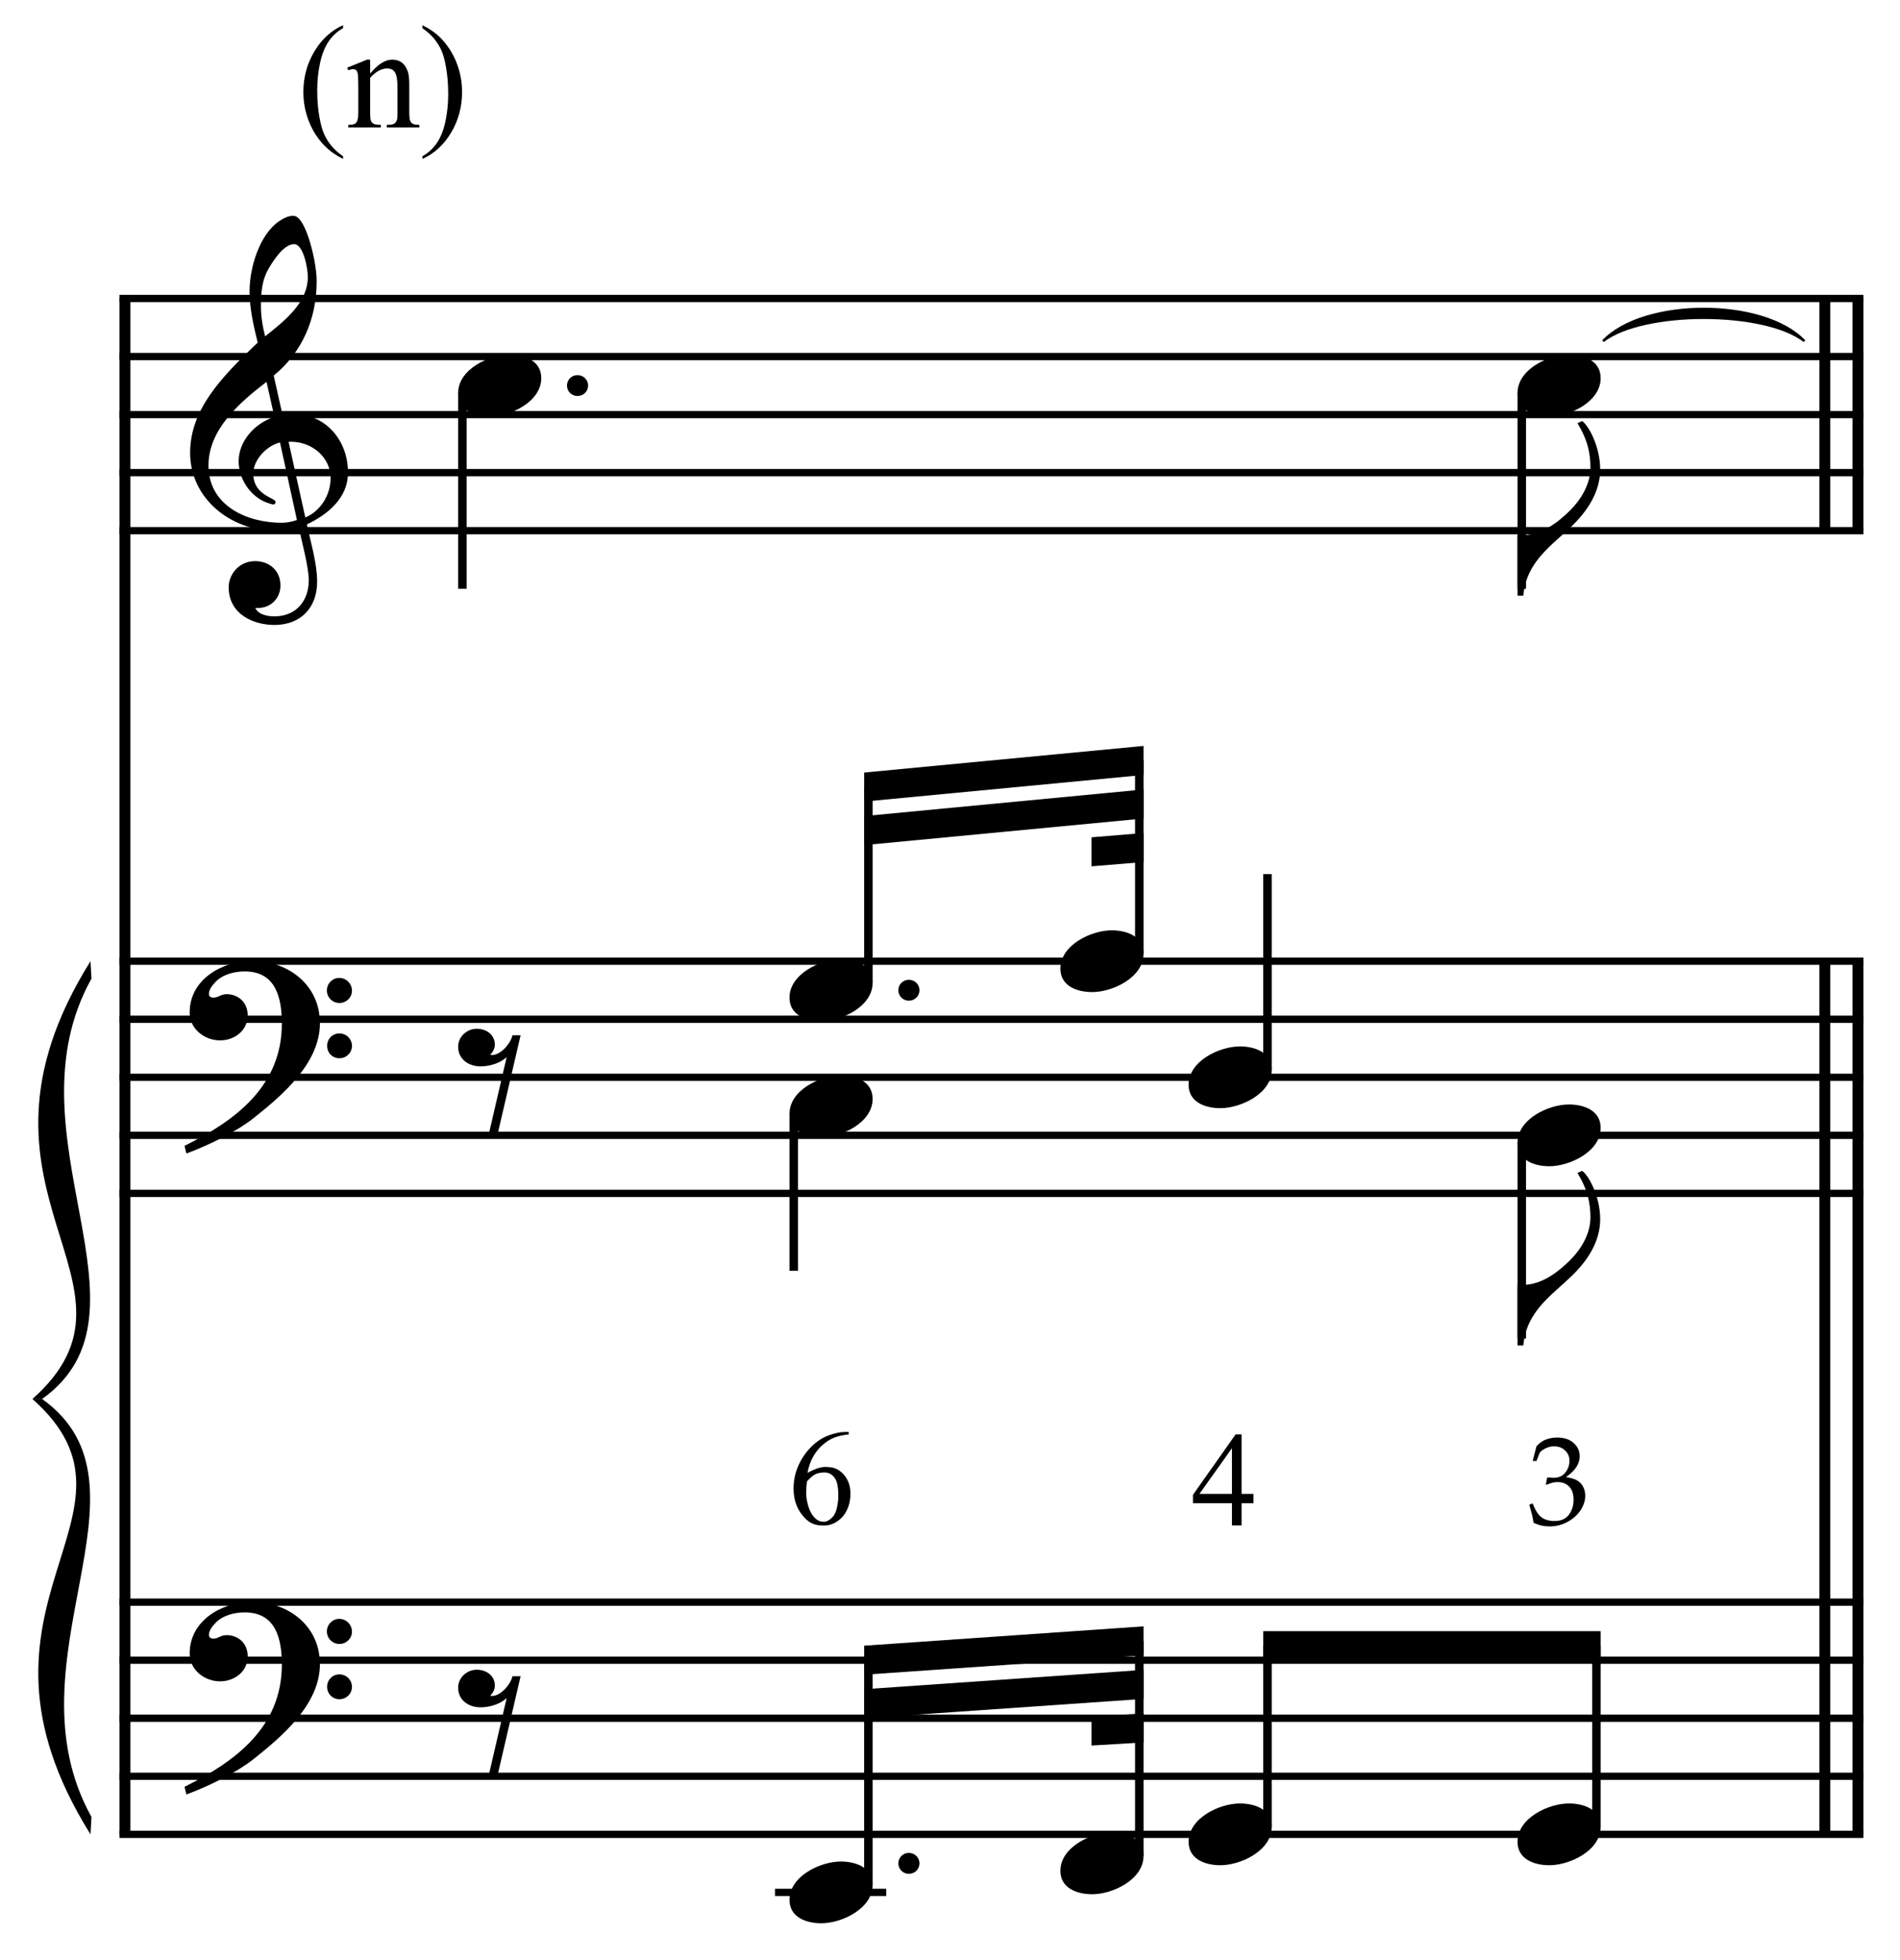 <?xml version="1.0" encoding="UTF-8" standalone="no"?>
<!DOCTYPE svg PUBLIC "-//W3C//DTD SVG 1.1//EN" "http://www.w3.org/Graphics/SVG/1.1/DTD/svg11.dtd">
<svg width="100%" height="100%" viewBox="0 0 699 721" version="1.1" xmlns="http://www.w3.org/2000/svg" xmlns:xlink="http://www.w3.org/1999/xlink" xml:space="preserve" xmlns:serif="http://www.serif.com/" style="fill-rule:evenodd;clip-rule:evenodd;stroke-miterlimit:10;">
    <g id="Trim" transform="matrix(4.167,0,0,4.167,0,0)">
        <g transform="matrix(0,1,1,0,-586.564,-14.379)">
            <path d="M40.733,597.596L176.332,597.596" style="fill:none;fill-rule:nonzero;stroke:black;stroke-width:0.96px;"/>
        </g>
        <g transform="matrix(0,1,1,0,-404.306,-138.126)">
            <path d="M222.991,568.341L300.079,568.341" style="fill:none;fill-rule:nonzero;stroke:black;stroke-width:0.96px;"/>
        </g>
        <g transform="matrix(0,1,1,0,-407.229,-135.203)">
            <path d="M220.068,568.341L297.157,568.341" style="fill:none;fill-rule:nonzero;stroke:black;stroke-width:0.96px;"/>
        </g>
        <g transform="matrix(0,1,1,0,-491.111,-224.931)">
            <path d="M251.285,655.146L271.785,655.146" style="fill:none;fill-rule:nonzero;stroke:black;stroke-width:0.96px;"/>
        </g>
        <g transform="matrix(0,1,1,0,-494.034,-222.008)">
            <path d="M248.362,655.146L268.862,655.146" style="fill:none;fill-rule:nonzero;stroke:black;stroke-width:0.96px;"/>
        </g>
        <g>
            <path d="M30.726,41.729C30.726,38.941 28.819,36.563 25.908,36.563C25.58,36.563 25.273,36.584 24.945,36.645L24.166,33.16C26.626,31.151 27.958,28.22 27.958,24.837C27.958,23.792 27.651,22.172 27.22,20.922C26.851,19.856 26.421,19.056 25.888,19.056C25.437,19.056 25.047,19.261 24.678,19.507C22.895,20.696 22.034,23.648 22.034,25.698C22.034,27.236 22.382,28.753 22.751,30.249C19.492,33.345 16.786,36.174 16.786,39.987C16.786,44.025 20.394,46.854 24.248,46.854C24.965,46.854 25.703,46.793 26.38,46.588C26.687,47.982 27.261,50.134 27.261,51.221C27.261,53.066 26.134,54.419 24.227,54.419C23.694,54.419 22.813,54.296 22.546,53.681L22.751,53.681C23.981,53.681 24.76,52.758 24.76,51.692C24.76,50.319 23.715,49.54 22.526,49.54C21.07,49.54 20.189,50.749 20.189,51.836C20.189,54.255 22.403,55.177 24.227,55.177C26.544,55.177 27.999,53.66 27.999,51.364C27.999,49.724 27.425,47.879 27.097,46.301C28.942,45.419 30.726,43.964 30.726,41.729ZM27.179,24.427C27.179,26.744 25.129,28.322 23.407,29.696C23.182,28.814 23.038,27.933 23.038,27.031C23.038,25.842 23.12,24.694 23.756,23.648C24.166,22.951 25.068,21.557 25.97,21.557C26.81,21.557 27.179,23.792 27.179,24.427ZM26.216,45.911C25.826,46.055 25.314,46.157 24.883,46.157C21.788,46.157 18.405,44.64 18.405,41.094C18.405,37.875 21.234,35.477 23.53,33.714L24.227,36.809C22.546,37.342 21.07,38.9 21.07,40.725C21.07,42.201 21.993,43.677 23.346,44.292C23.51,44.353 23.961,44.538 24.125,44.538C24.268,44.538 24.33,44.435 24.33,44.312C24.33,43.943 22.362,43.759 22.362,41.811C22.362,40.581 23.551,39.351 24.719,39.064L26.216,45.911ZM29.188,42.221C29.188,43.677 28.307,45.132 26.954,45.686L25.478,39.003L25.703,39.003C27.548,39.003 29.188,40.376 29.188,42.221Z" style="fill-rule:nonzero;"/>
            <path d="M28.245,90.338C28.245,86.976 25.478,84.844 22.259,84.844C19.615,84.844 16.745,86.463 16.745,89.395C16.745,90.85 18.057,91.855 19.43,91.855C20.701,91.855 21.87,90.994 21.87,89.641C21.87,88.493 21.029,87.775 20.004,87.775C19.492,87.775 19.266,88.083 18.836,88.083C18.549,88.083 18.446,87.919 18.446,87.755C18.446,87.365 18.733,87.017 18.979,86.75C19.594,86.053 20.66,85.766 21.603,85.766C24.371,85.766 24.883,88.124 24.883,90.379C24.883,95.893 20.783,98.948 16.294,101.162C16.437,101.756 16.417,101.777 16.478,101.838C18.713,100.998 21.05,99.788 22.382,98.722C24.863,96.754 28.245,93.905 28.245,90.338ZM31.074,87.468C31.074,86.853 30.582,86.34 29.947,86.34C29.352,86.34 28.86,86.832 28.86,87.447C28.86,88.062 29.352,88.554 29.967,88.554C30.582,88.554 31.074,88.062 31.074,87.468ZM31.074,92.347C31.074,91.732 30.582,91.24 29.967,91.24C29.352,91.24 28.881,91.732 28.881,92.326C28.881,92.962 29.352,93.433 29.967,93.433C30.582,93.433 31.074,92.941 31.074,92.347Z" style="fill-rule:nonzero;"/>
            <path d="M28.245,146.928C28.245,143.566 25.478,141.434 22.259,141.434C19.615,141.434 16.745,143.053 16.745,145.985C16.745,147.44 18.057,148.445 19.43,148.445C20.701,148.445 21.87,147.584 21.87,146.231C21.87,145.083 21.029,144.365 20.004,144.365C19.492,144.365 19.266,144.673 18.836,144.673C18.549,144.673 18.446,144.509 18.446,144.345C18.446,143.955 18.733,143.607 18.979,143.34C19.594,142.643 20.66,142.356 21.603,142.356C24.371,142.356 24.883,144.714 24.883,146.969C24.883,152.483 20.783,155.538 16.294,157.752C16.437,158.346 16.417,158.367 16.478,158.428C18.713,157.588 21.05,156.378 22.382,155.312C24.863,153.344 28.245,150.495 28.245,146.928ZM31.074,144.058C31.074,143.443 30.582,142.93 29.947,142.93C29.352,142.93 28.86,143.422 28.86,144.037C28.86,144.652 29.352,145.144 29.967,145.144C30.582,145.144 31.074,144.652 31.074,144.058ZM31.074,148.937C31.074,148.322 30.582,147.83 29.967,147.83C29.352,147.83 28.881,148.322 28.881,148.916C28.881,149.552 29.352,150.023 29.967,150.023C30.582,150.023 31.074,149.531 31.074,148.937Z" style="fill-rule:nonzero;"/>
        </g>
        <g transform="matrix(1,0,0,1,-97.5,-639.042)">
            <path d="M108.052,665.396L262.016,665.396" style="fill:none;fill-rule:nonzero;stroke:black;stroke-width:0.64px;"/>
        </g>
        <g transform="matrix(1,0,0,1,-97.5,-628.792)">
            <path d="M108.052,660.271L262.016,660.271" style="fill:none;fill-rule:nonzero;stroke:black;stroke-width:0.64px;"/>
        </g>
        <g transform="matrix(1,0,0,1,-97.5,-618.542)">
            <path d="M108.052,655.146L262.016,655.146" style="fill:none;fill-rule:nonzero;stroke:black;stroke-width:0.64px;"/>
        </g>
        <g transform="matrix(1,0,0,1,-97.5,-608.292)">
            <path d="M108.052,650.021L262.016,650.021" style="fill:none;fill-rule:nonzero;stroke:black;stroke-width:0.64px;"/>
        </g>
        <g transform="matrix(1,0,0,1,-97.5,-598.042)">
            <path d="M108.052,644.896L262.016,644.896" style="fill:none;fill-rule:nonzero;stroke:black;stroke-width:0.64px;"/>
        </g>
        <g transform="matrix(1,0,0,1,-97.5,-522.021)">
            <path d="M108.052,606.885L262.016,606.885" style="fill:none;fill-rule:nonzero;stroke:black;stroke-width:0.64px;"/>
        </g>
        <g transform="matrix(1,0,0,1,-97.5,-511.771)">
            <path d="M108.052,601.76L262.016,601.76" style="fill:none;fill-rule:nonzero;stroke:black;stroke-width:0.64px;"/>
        </g>
        <g transform="matrix(1,0,0,1,-97.5,-501.521)">
            <path d="M108.052,596.635L262.016,596.635" style="fill:none;fill-rule:nonzero;stroke:black;stroke-width:0.64px;"/>
        </g>
        <g transform="matrix(1,0,0,1,-97.5,-491.271)">
            <path d="M108.052,591.51L262.016,591.51" style="fill:none;fill-rule:nonzero;stroke:black;stroke-width:0.64px;"/>
        </g>
        <g transform="matrix(1,0,0,1,-97.5,-481.021)">
            <path d="M108.052,586.385L262.016,586.385" style="fill:none;fill-rule:nonzero;stroke:black;stroke-width:0.64px;"/>
        </g>
        <g transform="matrix(1,0,0,1,-97.5,-408.844)">
            <path d="M108.052,550.297L262.016,550.297" style="fill:none;fill-rule:nonzero;stroke:black;stroke-width:0.64px;"/>
        </g>
        <g transform="matrix(1,0,0,1,-97.5,-398.594)">
            <path d="M108.052,545.172L262.016,545.172" style="fill:none;fill-rule:nonzero;stroke:black;stroke-width:0.64px;"/>
        </g>
        <g transform="matrix(1,0,0,1,-97.5,-388.344)">
            <path d="M108.052,540.047L262.016,540.047" style="fill:none;fill-rule:nonzero;stroke:black;stroke-width:0.64px;"/>
        </g>
        <g transform="matrix(1,0,0,1,-97.5,-378.094)">
            <path d="M108.052,534.922L262.016,534.922" style="fill:none;fill-rule:nonzero;stroke:black;stroke-width:0.64px;"/>
        </g>
        <g transform="matrix(1,0,0,1,-97.5,-367.844)">
            <path d="M108.052,529.797L262.016,529.797" style="fill:none;fill-rule:nonzero;stroke:black;stroke-width:0.64px;"/>
        </g>
        <g transform="matrix(1,0,0,1,-97.5,-483.37)">
            <path d="M105.49,568.234C92.677,588.734 111.896,596.635 100.365,606.885L101.219,606.885C111.981,599.198 97.888,583.609 105.575,569.772" style="fill-rule:nonzero;"/>
        </g>
        <g transform="matrix(1,0,0,1,-97.5,-406.281)">
            <path d="M105.49,568.234C92.677,547.734 111.896,540.047 100.365,529.797L101.219,529.797C111.981,537.484 97.888,552.859 105.575,566.697" style="fill-rule:nonzero;"/>
        </g>
        <g transform="matrix(0,1,1,0,-607.589,-94.983)">
            <path d="M129.682,648.411L146.962,648.411" style="fill:none;fill-rule:nonzero;stroke:black;stroke-width:0.75px;"/>
        </g>
        <path d="M51.923,34.042C51.923,33.529 51.513,33.119 50.98,33.119C50.467,33.119 50.057,33.529 50.057,34.042C50.057,34.554 50.467,34.964 50.98,34.964C51.513,34.964 51.923,34.554 51.923,34.042Z" style="fill-rule:nonzero;"/>
        <path d="M47.787,33.386C47.787,31.828 46.29,31.315 44.978,31.315C43.174,31.315 40.448,32.607 40.448,34.698C40.448,36.256 41.944,36.768 43.256,36.768C45.06,36.768 47.787,35.477 47.787,33.386Z" style="fill-rule:nonzero;"/>
        <path d="M141.277,41.442C141.277,39.392 140.211,37.506 139.678,37.178L139.268,37.363C140.191,38.859 140.416,40.089 140.416,41.278C140.416,42.754 139.576,44.107 138.653,45.03C137.587,46.096 136.111,47.244 134.451,47.244C134.287,47.244 134.184,47.244 133.979,47.223L133.979,52.594L134.492,52.594C134.758,49.581 136.952,48.207 138.776,46.444C140.129,45.132 141.277,43.451 141.277,41.442Z" style="fill-rule:nonzero;"/>
        <g transform="matrix(0,1,1,0,-514.058,-188.514)">
            <path d="M223.213,648.411L240.493,648.411" style="fill:none;fill-rule:nonzero;stroke:black;stroke-width:0.75px;"/>
        </g>
        <path d="M141.318,33.386C141.318,31.828 139.822,31.315 138.51,31.315C136.706,31.315 133.979,32.607 133.979,34.698C133.979,36.256 135.476,36.768 136.788,36.768C138.592,36.768 141.318,35.477 141.318,33.386Z" style="fill-rule:nonzero;"/>
        <path d="M45.962,91.404L45.245,91.404C45.06,92.204 44.158,93.147 43.461,93.147C43.4,93.147 43.338,93.147 43.277,93.126C43.564,92.839 43.687,92.532 43.687,92.224C43.687,91.363 42.949,90.83 42.088,90.83C41.227,90.83 40.448,91.527 40.448,92.409C40.448,93.536 41.391,94.151 42.436,94.151C43.297,94.151 44.22,93.823 44.732,93.331L43.092,100.404L43.871,100.404L45.962,91.404Z" style="fill-rule:nonzero;"/>
        <path d="M81.178,87.427C81.178,86.915 80.768,86.505 80.235,86.505C79.723,86.505 79.313,86.915 79.313,87.427C79.313,87.94 79.723,88.35 80.235,88.35C80.768,88.35 81.178,87.94 81.178,87.427Z" style="fill-rule:nonzero;"/>
        <path d="M77.042,86.771C77.042,85.213 75.546,84.701 74.234,84.701C72.43,84.701 69.703,85.992 69.703,88.083C69.703,89.641 71.2,90.154 72.512,90.154C74.316,90.154 77.042,88.862 77.042,86.771Z" style="fill-rule:nonzero;"/>
        <path d="M100.959,84.209C100.959,82.651 99.462,82.138 98.15,82.138C96.346,82.138 93.62,83.43 93.62,85.521C93.62,87.079 95.116,87.591 96.428,87.591C98.232,87.591 100.959,86.3 100.959,84.209Z" style="fill-rule:nonzero;"/>
        <g transform="matrix(0,-1,-1,0,690.3,252.29)">
            <path d="M165.54,613.63L182.8,613.63" style="fill:none;fill-rule:nonzero;stroke:black;stroke-width:0.75px;"/>
        </g>
        <g transform="matrix(0,-1,-1,0,716.673,273.751)">
            <path d="M189.563,616.086L206.61,616.086" style="fill:none;fill-rule:nonzero;stroke:black;stroke-width:0.75px;"/>
        </g>
        <g transform="matrix(1,0,0,1,-97.5,-555.12)">
            <path d="M198.46,620.979L173.796,623.328L173.796,625.891L198.46,623.542" style="fill-rule:nonzero;"/>
        </g>
        <g transform="matrix(1,0,0,1,-97.5,-547.432)">
            <path d="M198.46,617.135L173.796,619.484L173.796,622.047L198.46,619.698" style="fill-rule:nonzero;"/>
        </g>
        <g transform="matrix(1,0,0,1,-97.5,-541.716)">
            <path d="M198.46,615.263L193.869,615.641L193.869,618.203L198.46,617.826" style="fill-rule:nonzero;"/>
        </g>
        <g transform="matrix(0,-1,-1,0,717.847,295.212)">
            <path d="M200.774,605.943L218.034,605.943" style="fill:none;fill-rule:nonzero;stroke:black;stroke-width:0.75px;"/>
        </g>
        <g transform="matrix(0,1,1,0,-516.407,-62.311)">
            <path d="M160.645,586.484L174.509,586.484" style="fill:none;fill-rule:nonzero;stroke:black;stroke-width:0.75px;"/>
        </g>
        <g>
            <path d="M112.277,94.459C112.277,92.901 110.78,92.388 109.468,92.388C107.664,92.388 104.938,93.68 104.938,95.771C104.938,97.329 106.434,97.841 107.746,97.841C109.55,97.841 112.277,96.55 112.277,94.459Z" style="fill-rule:nonzero;"/>
            <path d="M77.042,97.021C77.042,95.463 75.546,94.951 74.234,94.951C72.43,94.951 69.703,96.242 69.703,98.333C69.703,99.891 71.2,100.404 72.512,100.404C74.316,100.404 77.042,99.112 77.042,97.021Z" style="fill-rule:nonzero;"/>
        </g>
        <path d="M141.277,107.64C141.277,105.59 140.211,103.704 139.678,103.376L139.268,103.561C140.191,105.057 140.416,106.287 140.416,107.476C140.416,108.952 139.576,110.305 138.653,111.228C137.587,112.294 136.111,113.442 134.451,113.442C134.287,113.442 134.184,113.442 133.979,113.421L133.979,118.792L134.492,118.792C134.758,115.779 136.952,114.405 138.776,112.642C140.129,111.33 141.277,109.649 141.277,107.64Z" style="fill-rule:nonzero;"/>
        <g transform="matrix(0,1,1,0,-447.86,-122.316)">
            <path d="M223.213,582.213L240.493,582.213" style="fill:none;fill-rule:nonzero;stroke:black;stroke-width:0.75px;"/>
        </g>
        <path d="M141.318,99.584C141.318,98.026 139.822,97.513 138.51,97.513C136.706,97.513 133.979,98.805 133.979,100.896C133.979,102.454 135.476,102.966 136.788,102.966C138.592,102.966 141.318,101.675 141.318,99.584Z" style="fill-rule:nonzero;"/>
        <g>
            <path d="M45.962,147.993L45.245,147.993C45.06,148.792 44.158,149.735 43.461,149.735C43.4,149.735 43.338,149.735 43.277,149.715C43.564,149.428 43.687,149.12 43.687,148.813C43.687,147.952 42.949,147.419 42.088,147.419C41.227,147.419 40.448,148.116 40.448,148.997C40.448,150.125 41.391,150.74 42.436,150.74C43.297,150.74 44.22,150.412 44.732,149.92L43.092,156.992L43.871,156.992L45.962,147.993Z" style="fill-rule:nonzero;"/>
            <path d="M81.178,164.516C81.178,164.003 80.768,163.593 80.235,163.593C79.723,163.593 79.313,164.003 79.313,164.516C79.313,165.028 79.723,165.438 80.235,165.438C80.768,165.438 81.178,165.028 81.178,164.516Z" style="fill-rule:nonzero;"/>
        </g>
        <g transform="matrix(1,0,0,1,-97.5,-357.594)">
            <path d="M165.922,524.672L175.745,524.672" style="fill:none;fill-rule:nonzero;stroke:black;stroke-width:0.64px;"/>
        </g>
        <path d="M77.042,166.422C77.042,164.864 75.546,164.352 74.234,164.352C72.43,164.352 69.703,165.643 69.703,167.734C69.703,169.292 71.2,169.805 72.512,169.805C74.316,169.805 77.042,168.513 77.042,166.422Z" style="fill-rule:nonzero;"/>
        <path d="M100.959,163.86C100.959,162.302 99.462,161.789 98.15,161.789C96.346,161.789 93.62,163.081 93.62,165.172C93.62,166.73 95.116,167.242 96.428,167.242C98.232,167.242 100.959,165.951 100.959,163.86Z" style="fill-rule:nonzero;"/>
        <g>
            <path d="M112.277,161.297C112.277,159.739 110.78,159.227 109.468,159.227C107.664,159.227 104.938,160.518 104.938,162.609C104.938,164.167 106.434,164.68 107.746,164.68C109.55,164.68 112.277,163.388 112.277,161.297Z" style="fill-rule:nonzero;"/>
            <path d="M141.318,161.297C141.318,159.739 139.822,159.227 138.51,159.227C136.706,159.227 133.979,160.518 133.979,162.609C133.979,164.167 135.476,164.68 136.788,164.68C138.592,164.68 141.318,163.388 141.318,161.297Z" style="fill-rule:nonzero;"/>
        </g>
        <path d="M74.929,126.428L74.929,126.644C74.411,126.699 73.976,126.797 73.625,126.937C73.275,127.076 72.932,127.297 72.597,127.6C72.262,127.895 71.983,128.25 71.76,128.665C71.537,129.079 71.381,129.538 71.294,130.04C72.019,129.633 72.613,129.462 73.075,129.526C73.625,129.526 74.096,129.745 74.486,130.183C74.885,130.63 75.084,131.192 75.084,131.869C75.084,132.659 74.861,133.332 74.415,133.89C73.865,134.48 73.247,134.743 72.561,134.68C72.019,134.68 71.557,134.5 71.174,134.141C70.433,133.44 70.062,132.535 70.062,131.427C70.062,130.701 70.205,130.022 70.492,129.388C70.779,128.754 71.154,128.206 71.616,127.744C72.087,127.273 72.593,126.939 73.135,126.739C73.693,126.532 74.18,126.428 74.594,126.428L74.929,126.428ZM71.246,130.793C71.198,131.144 71.174,131.483 71.174,131.81C71.174,132.168 71.242,132.575 71.377,133.029C71.521,133.476 71.728,133.823 71.999,134.07C72.198,134.261 72.442,134.357 72.729,134.357C72.984,134.357 73.243,134.217 73.506,133.938C73.777,133.667 73.944,133.121 74.008,132.3C74.032,131.471 73.944,130.893 73.745,130.566C73.538,130.223 73.247,130.036 72.872,130.004C72.529,129.996 72.246,130.044 72.023,130.147C71.808,130.235 71.549,130.45 71.246,130.793Z" style="fill-rule:nonzero;"/>
        <path d="M110.667,131.893L110.667,132.718L109.615,132.718L109.615,134.68L108.766,134.68L108.766,132.718L105.322,132.718L105.322,131.977L109.089,126.644L109.615,126.644L109.615,131.893L110.667,131.893ZM108.766,131.893L108.766,127.863L105.896,131.893L108.766,131.893Z" style="fill-rule:nonzero;"/>
        <path d="M135.397,134.452C135.347,134.144 135.301,133.908 135.262,133.741C135.236,133.637 135.155,133.338 135.018,132.847L135.316,132.733C135.544,133.34 135.805,133.751 136.099,133.966C136.394,134.182 136.778,134.289 137.251,134.289C137.598,134.289 137.89,134.22 138.127,134.083C138.364,133.946 138.556,133.727 138.705,133.427C138.853,133.127 138.927,132.789 138.927,132.413C138.927,131.911 138.799,131.525 138.542,131.255C138.285,130.986 137.94,130.852 137.506,130.852C137.362,130.852 137.227,130.866 137.102,130.895C136.978,130.924 136.792,130.989 136.547,131.09L136.482,131.036L136.601,130.445C136.89,130.463 137.083,130.472 137.181,130.472C137.622,130.472 137.963,130.317 138.203,130.008C138.443,129.699 138.564,129.35 138.564,128.959C138.564,128.609 138.436,128.31 138.181,128.065C137.927,127.819 137.604,127.696 137.214,127.696C136.979,127.696 136.753,127.743 136.536,127.837C136.319,127.931 136.127,128.057 135.961,128.216C135.896,128.354 135.793,128.612 135.652,128.992L135.316,128.992L135.652,127.691C135.894,127.438 136.122,127.26 136.335,127.159C136.686,127 137.069,126.921 137.485,126.921C138.096,126.921 138.579,127.081 138.935,127.403C139.291,127.725 139.469,128.115 139.469,128.574C139.469,128.885 139.377,129.192 139.193,129.493C139.008,129.795 138.696,130.103 138.255,130.418C138.663,130.472 138.986,130.565 139.222,130.697C139.459,130.829 139.641,131.015 139.767,131.255C139.894,131.496 139.957,131.764 139.957,132.061C139.957,132.491 139.822,132.914 139.55,133.329C139.279,133.745 138.898,134.088 138.406,134.36C137.915,134.631 137.382,134.766 136.807,134.766C136.554,134.766 136.323,134.743 136.113,134.696C135.903,134.649 135.665,134.567 135.397,134.452Z" style="fill-rule:nonzero;"/>
        <g>
            <path d="M30.287,13.795L30.287,14.03C29.648,13.709 29.115,13.332 28.688,12.9C28.078,12.287 27.608,11.563 27.278,10.729C26.948,9.896 26.783,9.03 26.783,8.133C26.783,6.821 27.107,5.625 27.754,4.544C28.402,3.462 29.246,2.689 30.287,2.224L30.287,2.49C29.767,2.778 29.339,3.172 29.005,3.671C28.671,4.17 28.421,4.803 28.256,5.569C28.091,6.335 28.008,7.135 28.008,7.968C28.008,8.874 28.078,9.697 28.218,10.437C28.328,11.021 28.461,11.49 28.618,11.844C28.774,12.197 28.985,12.536 29.249,12.862C29.514,13.188 29.86,13.499 30.287,13.795Z" style="fill-rule:nonzero;"/>
            <path d="M32.68,6.496C33.361,5.675 34.011,5.264 34.629,5.264C34.946,5.264 35.219,5.344 35.448,5.502C35.676,5.661 35.858,5.922 35.994,6.286C36.087,6.54 36.133,6.929 36.133,7.454L36.133,9.936C36.133,10.304 36.163,10.554 36.222,10.685C36.269,10.791 36.344,10.873 36.447,10.933C36.551,10.992 36.743,11.021 37.022,11.021L37.022,11.25L34.146,11.25L34.146,11.021L34.267,11.021C34.538,11.021 34.727,10.98 34.835,10.898C34.943,10.815 35.018,10.694 35.06,10.533C35.077,10.469 35.086,10.27 35.086,9.936L35.086,7.556C35.086,7.027 35.017,6.643 34.88,6.404C34.742,6.164 34.51,6.045 34.184,6.045C33.681,6.045 33.179,6.32 32.68,6.87L32.68,9.936C32.68,10.33 32.703,10.573 32.75,10.666C32.809,10.789 32.891,10.879 32.994,10.936C33.098,10.993 33.308,11.021 33.626,11.021L33.626,11.25L30.75,11.25L30.75,11.021L30.877,11.021C31.174,11.021 31.374,10.946 31.477,10.796C31.581,10.646 31.633,10.359 31.633,9.936L31.633,7.778C31.633,7.08 31.617,6.654 31.585,6.502C31.553,6.35 31.505,6.246 31.439,6.191C31.374,6.136 31.286,6.108 31.176,6.108C31.057,6.108 30.915,6.14 30.75,6.204L30.655,5.975L32.407,5.264L32.68,5.264L32.68,6.496Z" style="fill-rule:nonzero;"/>
            <path d="M37.292,2.49L37.292,2.224C37.935,2.541 38.471,2.916 38.898,3.347C39.503,3.965 39.971,4.69 40.301,5.521C40.631,6.353 40.796,7.219 40.796,8.121C40.796,9.432 40.473,10.629 39.828,11.71C39.183,12.791 38.337,13.565 37.292,14.03L37.292,13.795C37.813,13.503 38.241,13.109 38.577,12.612C38.914,12.114 39.163,11.482 39.326,10.714C39.489,9.946 39.571,9.145 39.571,8.311C39.571,7.41 39.501,6.587 39.361,5.842C39.256,5.258 39.123,4.79 38.965,4.439C38.806,4.088 38.595,3.749 38.333,3.423C38.071,3.097 37.724,2.786 37.292,2.49Z" style="fill-rule:nonzero;"/>
        </g>
        <g transform="matrix(0,-1,-1,0,611.93,330.659)">
            <path d="M164.259,535.261L184.081,535.261" style="fill:none;fill-rule:nonzero;stroke:black;stroke-width:0.75px;"/>
        </g>
        <g transform="matrix(0,-1,-1,0,637.983,352.441)">
            <path d="M188.602,537.396L207.571,537.396" style="fill:none;fill-rule:nonzero;stroke:black;stroke-width:0.75px;"/>
        </g>
        <g transform="matrix(1,0,0,1,-97.5,-400.302)">
            <path d="M198.46,543.891L173.796,545.599L173.796,548.161L198.46,546.453" style="fill-rule:nonzero;"/>
        </g>
        <g transform="matrix(1,0,0,1,-97.5,-392.615)">
            <path d="M198.46,540.047L173.796,541.755L173.796,544.318L198.46,542.609" style="fill-rule:nonzero;"/>
        </g>
        <g transform="matrix(1,0,0,1,-97.5,-386.361)">
            <path d="M198.46,537.637L193.869,537.912L193.869,540.474L198.46,540.199" style="fill-rule:nonzero;"/>
        </g>
        <g transform="matrix(0,-1,-1,0,650.368,362.691)">
            <path d="M201.415,538.464L217.394,538.464" style="fill:none;fill-rule:nonzero;stroke:black;stroke-width:0.75px;"/>
        </g>
        <g transform="matrix(0,-1,-1,0,679.41,391.732)">
            <path d="M230.457,538.464L246.435,538.464" style="fill:none;fill-rule:nonzero;stroke:black;stroke-width:0.75px;"/>
        </g>
        <g transform="matrix(1,0,0,1,-97.5,-401.156)">
            <path d="M238.82,545.172L209.031,545.172L209.031,547.734L238.82,547.734" style="fill-rule:nonzero;"/>
        </g>
        <g transform="matrix(-0.008,1,1,0.008,-511.214,-225.03)">
            <path d="M249.844,654.663C245.972,658.263 245.887,668.94 249.702,672.6L249.844,672.452C247.169,668.95 247.253,658.273 249.984,654.814L249.844,654.663" style="fill-rule:nonzero;"/>
        </g>
    </g>
</svg>
